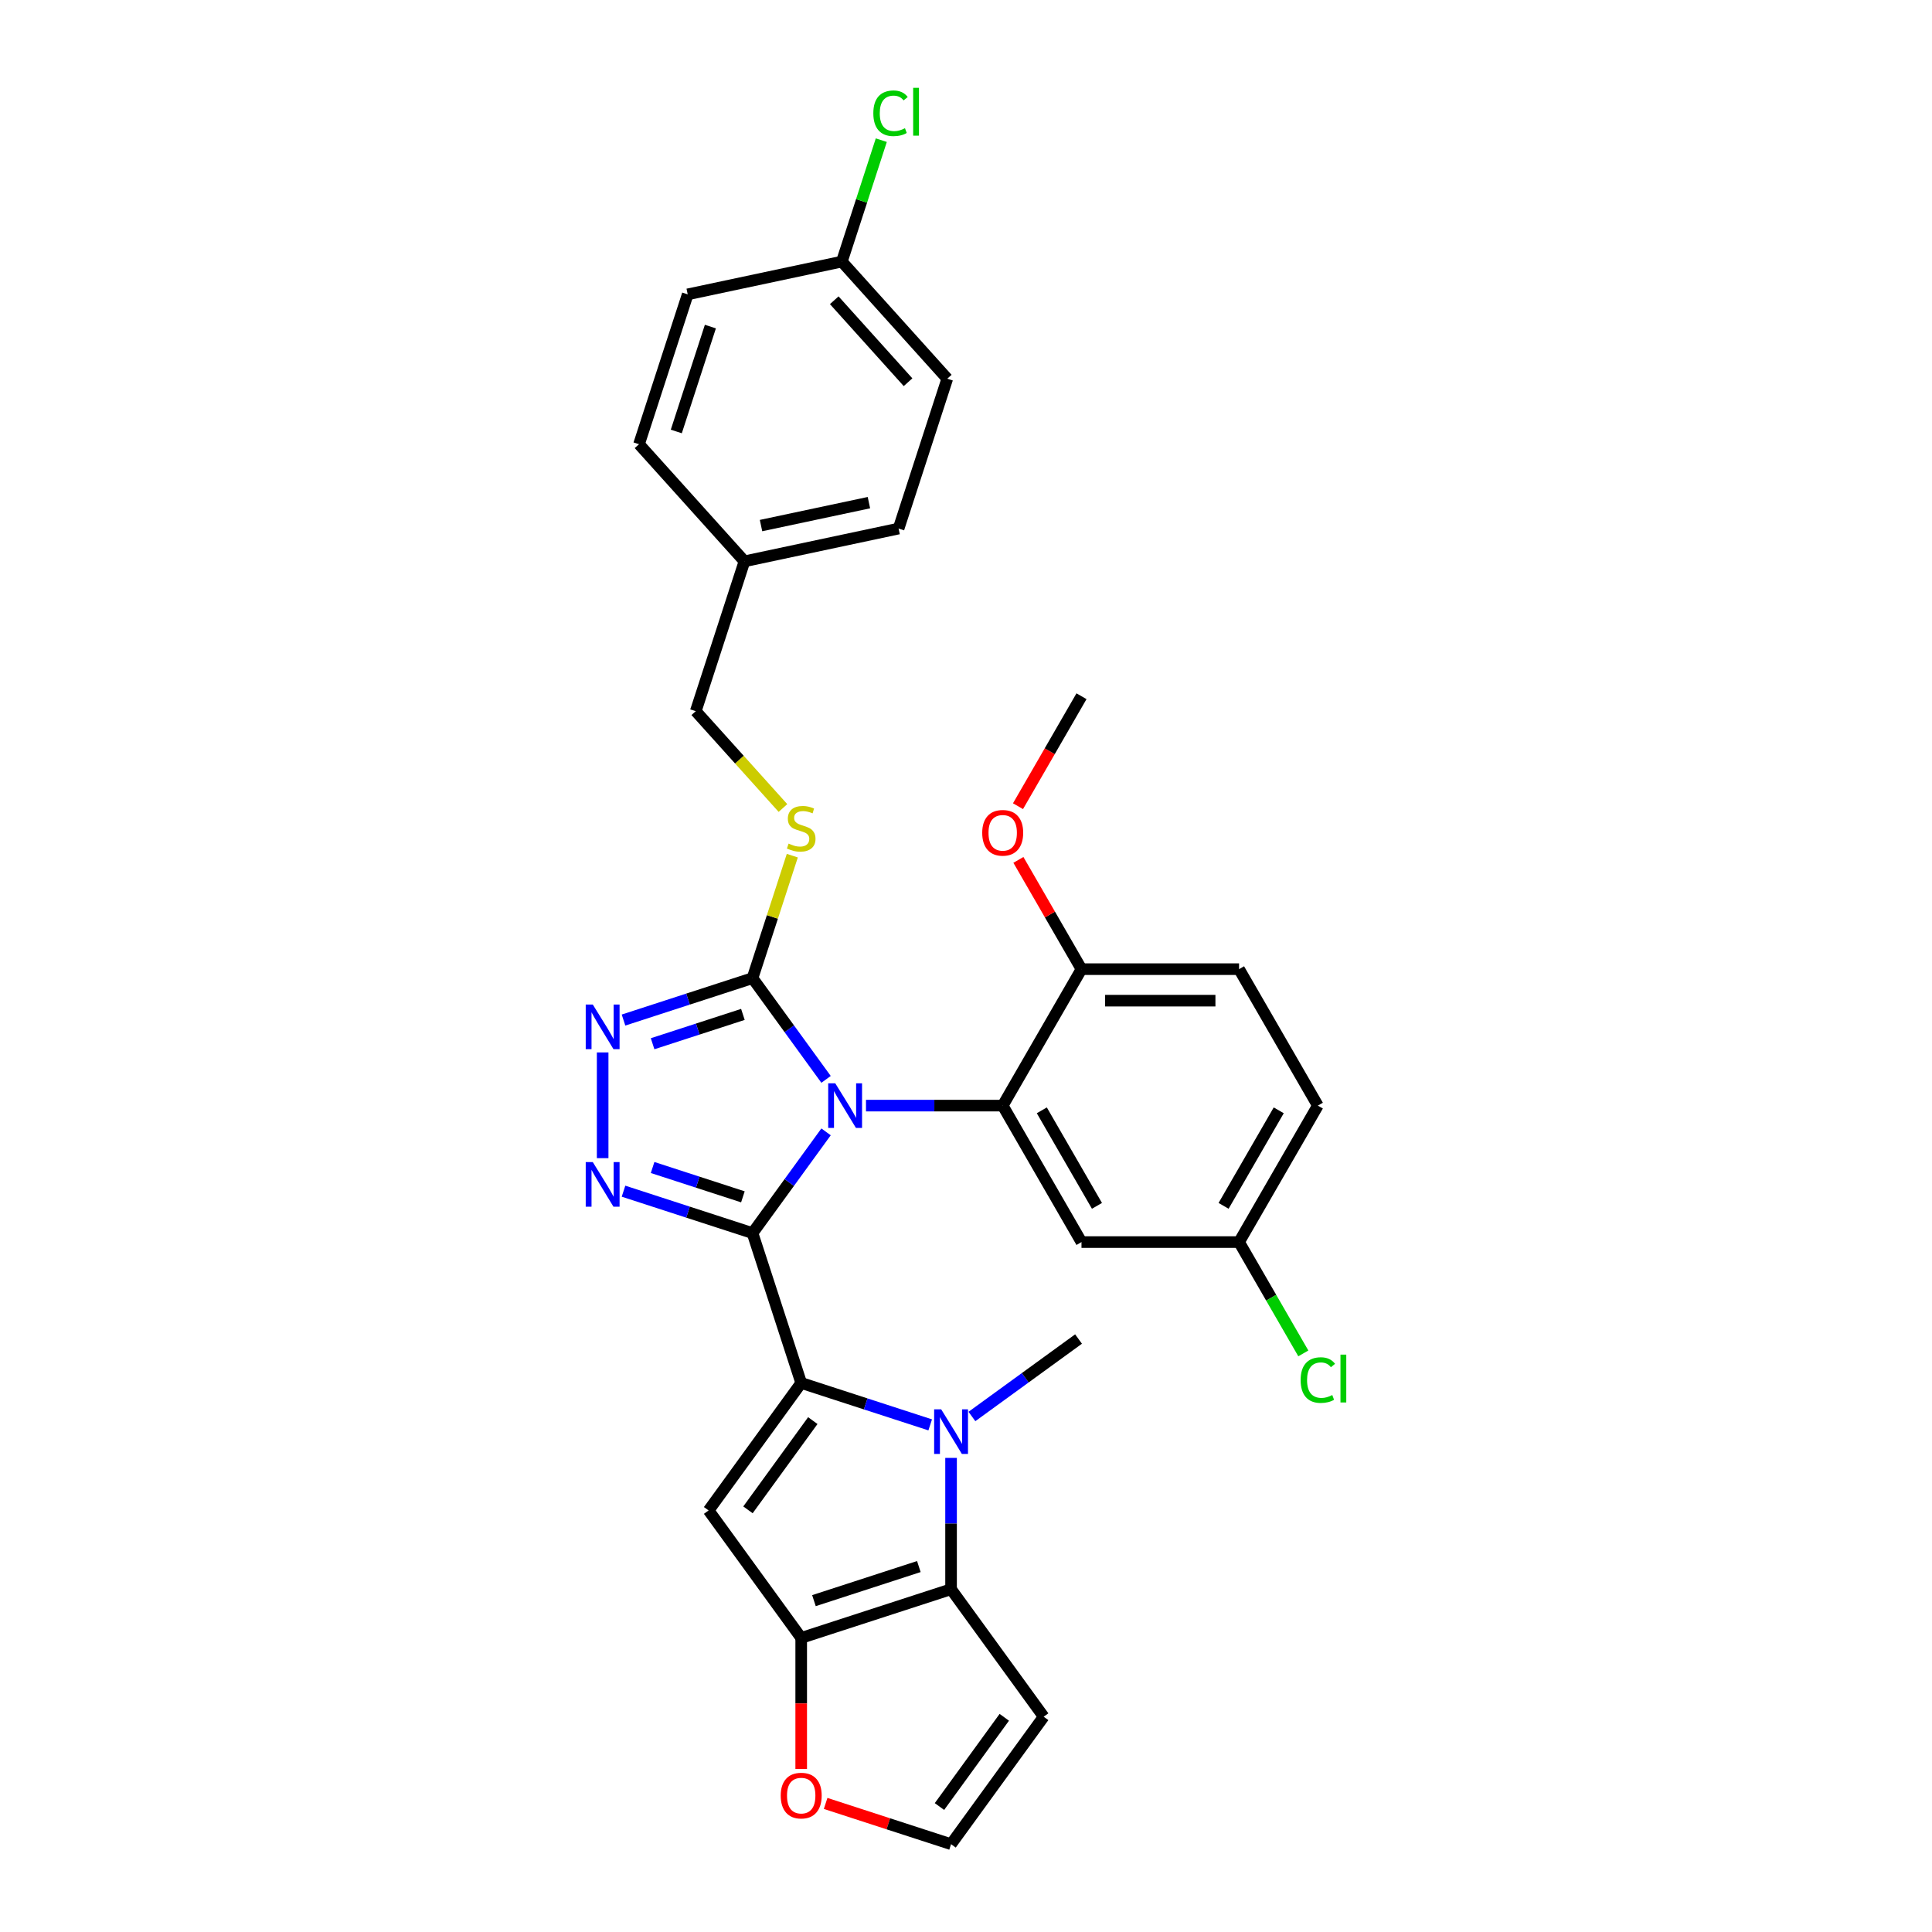 <?xml version='1.0' encoding='iso-8859-1'?>
<svg version='1.1' baseProfile='full'
              xmlns='http://www.w3.org/2000/svg'
                      xmlns:rdkit='http://www.rdkit.org/xml'
                      xmlns:xlink='http://www.w3.org/1999/xlink'
                  xml:space='preserve'
width='1000px' height='1000px' viewBox='0 0 1000 1000'>
<!-- END OF HEADER -->
<rect style='opacity:1.0;fill:#FFFFFF;stroke:none' width='1000' height='1000' x='0' y='0'> </rect>
<path class='bond-0' d='M 389.498,638.249 L 408.532,612.052' style='fill:none;fill-rule:evenodd;stroke:#000000;stroke-width:6px;stroke-linecap:butt;stroke-linejoin:miter;stroke-opacity:1' />
<path class='bond-0' d='M 408.532,612.052 L 427.565,585.854' style='fill:none;fill-rule:evenodd;stroke:#0000FF;stroke-width:6px;stroke-linecap:butt;stroke-linejoin:miter;stroke-opacity:1' />
<path class='bond-1' d='M 389.498,638.249 L 414.701,715.817' style='fill:none;fill-rule:evenodd;stroke:#000000;stroke-width:6px;stroke-linecap:butt;stroke-linejoin:miter;stroke-opacity:1' />
<path class='bond-3' d='M 389.498,638.249 L 356.114,627.402' style='fill:none;fill-rule:evenodd;stroke:#000000;stroke-width:6px;stroke-linecap:butt;stroke-linejoin:miter;stroke-opacity:1' />
<path class='bond-3' d='M 356.114,627.402 L 322.729,616.555' style='fill:none;fill-rule:evenodd;stroke:#0000FF;stroke-width:6px;stroke-linecap:butt;stroke-linejoin:miter;stroke-opacity:1' />
<path class='bond-3' d='M 384.523,619.482 L 361.154,611.889' style='fill:none;fill-rule:evenodd;stroke:#000000;stroke-width:6px;stroke-linecap:butt;stroke-linejoin:miter;stroke-opacity:1' />
<path class='bond-3' d='M 361.154,611.889 L 337.785,604.295' style='fill:none;fill-rule:evenodd;stroke:#0000FF;stroke-width:6px;stroke-linecap:butt;stroke-linejoin:miter;stroke-opacity:1' />
<path class='bond-4' d='M 427.565,558.679 L 408.532,532.481' style='fill:none;fill-rule:evenodd;stroke:#0000FF;stroke-width:6px;stroke-linecap:butt;stroke-linejoin:miter;stroke-opacity:1' />
<path class='bond-4' d='M 408.532,532.481 L 389.498,506.284' style='fill:none;fill-rule:evenodd;stroke:#000000;stroke-width:6px;stroke-linecap:butt;stroke-linejoin:miter;stroke-opacity:1' />
<path class='bond-7' d='M 448.236,572.266 L 483.616,572.266' style='fill:none;fill-rule:evenodd;stroke:#0000FF;stroke-width:6px;stroke-linecap:butt;stroke-linejoin:miter;stroke-opacity:1' />
<path class='bond-7' d='M 483.616,572.266 L 518.997,572.266' style='fill:none;fill-rule:evenodd;stroke:#000000;stroke-width:6px;stroke-linecap:butt;stroke-linejoin:miter;stroke-opacity:1' />
<path class='bond-2' d='M 414.701,715.817 L 448.086,726.664' style='fill:none;fill-rule:evenodd;stroke:#000000;stroke-width:6px;stroke-linecap:butt;stroke-linejoin:miter;stroke-opacity:1' />
<path class='bond-2' d='M 448.086,726.664 L 481.47,737.512' style='fill:none;fill-rule:evenodd;stroke:#0000FF;stroke-width:6px;stroke-linecap:butt;stroke-linejoin:miter;stroke-opacity:1' />
<path class='bond-5' d='M 414.701,715.817 L 366.762,781.8' style='fill:none;fill-rule:evenodd;stroke:#000000;stroke-width:6px;stroke-linecap:butt;stroke-linejoin:miter;stroke-opacity:1' />
<path class='bond-5' d='M 420.707,735.302 L 387.149,781.49' style='fill:none;fill-rule:evenodd;stroke:#000000;stroke-width:6px;stroke-linecap:butt;stroke-linejoin:miter;stroke-opacity:1' />
<path class='bond-6' d='M 492.269,754.608 L 492.269,788.594' style='fill:none;fill-rule:evenodd;stroke:#0000FF;stroke-width:6px;stroke-linecap:butt;stroke-linejoin:miter;stroke-opacity:1' />
<path class='bond-6' d='M 492.269,788.594 L 492.269,822.58' style='fill:none;fill-rule:evenodd;stroke:#000000;stroke-width:6px;stroke-linecap:butt;stroke-linejoin:miter;stroke-opacity:1' />
<path class='bond-18' d='M 503.067,733.175 L 530.66,713.128' style='fill:none;fill-rule:evenodd;stroke:#0000FF;stroke-width:6px;stroke-linecap:butt;stroke-linejoin:miter;stroke-opacity:1' />
<path class='bond-18' d='M 530.66,713.128 L 558.252,693.081' style='fill:none;fill-rule:evenodd;stroke:#000000;stroke-width:6px;stroke-linecap:butt;stroke-linejoin:miter;stroke-opacity:1' />
<path class='bond-8' d='M 311.931,599.458 L 311.931,544.735' style='fill:none;fill-rule:evenodd;stroke:#0000FF;stroke-width:6px;stroke-linecap:butt;stroke-linejoin:miter;stroke-opacity:1' />
<path class='bond-12' d='M 389.498,506.284 L 399.797,474.587' style='fill:none;fill-rule:evenodd;stroke:#000000;stroke-width:6px;stroke-linecap:butt;stroke-linejoin:miter;stroke-opacity:1' />
<path class='bond-12' d='M 399.797,474.587 L 410.096,442.891' style='fill:none;fill-rule:evenodd;stroke:#CCCC00;stroke-width:6px;stroke-linecap:butt;stroke-linejoin:miter;stroke-opacity:1' />
<path class='bond-31' d='M 389.498,506.284 L 356.114,517.131' style='fill:none;fill-rule:evenodd;stroke:#000000;stroke-width:6px;stroke-linecap:butt;stroke-linejoin:miter;stroke-opacity:1' />
<path class='bond-31' d='M 356.114,517.131 L 322.729,527.978' style='fill:none;fill-rule:evenodd;stroke:#0000FF;stroke-width:6px;stroke-linecap:butt;stroke-linejoin:miter;stroke-opacity:1' />
<path class='bond-31' d='M 384.523,525.051 L 361.154,532.644' style='fill:none;fill-rule:evenodd;stroke:#000000;stroke-width:6px;stroke-linecap:butt;stroke-linejoin:miter;stroke-opacity:1' />
<path class='bond-31' d='M 361.154,532.644 L 337.785,540.238' style='fill:none;fill-rule:evenodd;stroke:#0000FF;stroke-width:6px;stroke-linecap:butt;stroke-linejoin:miter;stroke-opacity:1' />
<path class='bond-9' d='M 366.762,781.8 L 414.701,847.783' style='fill:none;fill-rule:evenodd;stroke:#000000;stroke-width:6px;stroke-linecap:butt;stroke-linejoin:miter;stroke-opacity:1' />
<path class='bond-10' d='M 492.269,822.58 L 540.208,888.563' style='fill:none;fill-rule:evenodd;stroke:#000000;stroke-width:6px;stroke-linecap:butt;stroke-linejoin:miter;stroke-opacity:1' />
<path class='bond-32' d='M 492.269,822.58 L 414.701,847.783' style='fill:none;fill-rule:evenodd;stroke:#000000;stroke-width:6px;stroke-linecap:butt;stroke-linejoin:miter;stroke-opacity:1' />
<path class='bond-32' d='M 475.593,810.847 L 421.296,828.489' style='fill:none;fill-rule:evenodd;stroke:#000000;stroke-width:6px;stroke-linecap:butt;stroke-linejoin:miter;stroke-opacity:1' />
<path class='bond-11' d='M 518.997,572.266 L 559.777,642.899' style='fill:none;fill-rule:evenodd;stroke:#000000;stroke-width:6px;stroke-linecap:butt;stroke-linejoin:miter;stroke-opacity:1' />
<path class='bond-11' d='M 539.24,574.705 L 567.786,624.148' style='fill:none;fill-rule:evenodd;stroke:#000000;stroke-width:6px;stroke-linecap:butt;stroke-linejoin:miter;stroke-opacity:1' />
<path class='bond-14' d='M 518.997,572.266 L 559.777,501.634' style='fill:none;fill-rule:evenodd;stroke:#000000;stroke-width:6px;stroke-linecap:butt;stroke-linejoin:miter;stroke-opacity:1' />
<path class='bond-13' d='M 414.701,847.783 L 414.701,881.703' style='fill:none;fill-rule:evenodd;stroke:#000000;stroke-width:6px;stroke-linecap:butt;stroke-linejoin:miter;stroke-opacity:1' />
<path class='bond-13' d='M 414.701,881.703 L 414.701,915.624' style='fill:none;fill-rule:evenodd;stroke:#FF0000;stroke-width:6px;stroke-linecap:butt;stroke-linejoin:miter;stroke-opacity:1' />
<path class='bond-33' d='M 540.208,888.563 L 492.269,954.545' style='fill:none;fill-rule:evenodd;stroke:#000000;stroke-width:6px;stroke-linecap:butt;stroke-linejoin:miter;stroke-opacity:1' />
<path class='bond-33' d='M 519.821,888.872 L 486.263,935.06' style='fill:none;fill-rule:evenodd;stroke:#000000;stroke-width:6px;stroke-linecap:butt;stroke-linejoin:miter;stroke-opacity:1' />
<path class='bond-17' d='M 559.777,642.899 L 641.336,642.899' style='fill:none;fill-rule:evenodd;stroke:#000000;stroke-width:6px;stroke-linecap:butt;stroke-linejoin:miter;stroke-opacity:1' />
<path class='bond-19' d='M 405.257,418.227 L 382.692,393.166' style='fill:none;fill-rule:evenodd;stroke:#CCCC00;stroke-width:6px;stroke-linecap:butt;stroke-linejoin:miter;stroke-opacity:1' />
<path class='bond-19' d='M 382.692,393.166 L 360.127,368.106' style='fill:none;fill-rule:evenodd;stroke:#000000;stroke-width:6px;stroke-linecap:butt;stroke-linejoin:miter;stroke-opacity:1' />
<path class='bond-15' d='M 427.343,933.45 L 459.806,943.998' style='fill:none;fill-rule:evenodd;stroke:#FF0000;stroke-width:6px;stroke-linecap:butt;stroke-linejoin:miter;stroke-opacity:1' />
<path class='bond-15' d='M 459.806,943.998 L 492.269,954.545' style='fill:none;fill-rule:evenodd;stroke:#000000;stroke-width:6px;stroke-linecap:butt;stroke-linejoin:miter;stroke-opacity:1' />
<path class='bond-16' d='M 559.777,501.634 L 641.336,501.634' style='fill:none;fill-rule:evenodd;stroke:#000000;stroke-width:6px;stroke-linecap:butt;stroke-linejoin:miter;stroke-opacity:1' />
<path class='bond-16' d='M 572.01,517.946 L 629.102,517.946' style='fill:none;fill-rule:evenodd;stroke:#000000;stroke-width:6px;stroke-linecap:butt;stroke-linejoin:miter;stroke-opacity:1' />
<path class='bond-25' d='M 559.777,501.634 L 543.45,473.356' style='fill:none;fill-rule:evenodd;stroke:#000000;stroke-width:6px;stroke-linecap:butt;stroke-linejoin:miter;stroke-opacity:1' />
<path class='bond-25' d='M 543.45,473.356 L 527.124,445.079' style='fill:none;fill-rule:evenodd;stroke:#FF0000;stroke-width:6px;stroke-linecap:butt;stroke-linejoin:miter;stroke-opacity:1' />
<path class='bond-22' d='M 641.336,501.634 L 682.116,572.266' style='fill:none;fill-rule:evenodd;stroke:#000000;stroke-width:6px;stroke-linecap:butt;stroke-linejoin:miter;stroke-opacity:1' />
<path class='bond-23' d='M 641.336,642.899 L 657.968,671.707' style='fill:none;fill-rule:evenodd;stroke:#000000;stroke-width:6px;stroke-linecap:butt;stroke-linejoin:miter;stroke-opacity:1' />
<path class='bond-23' d='M 657.968,671.707 L 674.6,700.515' style='fill:none;fill-rule:evenodd;stroke:#00CC00;stroke-width:6px;stroke-linecap:butt;stroke-linejoin:miter;stroke-opacity:1' />
<path class='bond-34' d='M 641.336,642.899 L 682.116,572.266' style='fill:none;fill-rule:evenodd;stroke:#000000;stroke-width:6px;stroke-linecap:butt;stroke-linejoin:miter;stroke-opacity:1' />
<path class='bond-34' d='M 633.326,624.148 L 661.872,574.705' style='fill:none;fill-rule:evenodd;stroke:#000000;stroke-width:6px;stroke-linecap:butt;stroke-linejoin:miter;stroke-opacity:1' />
<path class='bond-21' d='M 360.127,368.106 L 385.331,290.538' style='fill:none;fill-rule:evenodd;stroke:#000000;stroke-width:6px;stroke-linecap:butt;stroke-linejoin:miter;stroke-opacity:1' />
<path class='bond-20' d='M 435.737,135.403 L 490.311,196.013' style='fill:none;fill-rule:evenodd;stroke:#000000;stroke-width:6px;stroke-linecap:butt;stroke-linejoin:miter;stroke-opacity:1' />
<path class='bond-20' d='M 431.801,155.409 L 470.003,197.836' style='fill:none;fill-rule:evenodd;stroke:#000000;stroke-width:6px;stroke-linecap:butt;stroke-linejoin:miter;stroke-opacity:1' />
<path class='bond-24' d='M 435.737,135.403 L 445.948,103.976' style='fill:none;fill-rule:evenodd;stroke:#000000;stroke-width:6px;stroke-linecap:butt;stroke-linejoin:miter;stroke-opacity:1' />
<path class='bond-24' d='M 445.948,103.976 L 456.16,72.549' style='fill:none;fill-rule:evenodd;stroke:#00CC00;stroke-width:6px;stroke-linecap:butt;stroke-linejoin:miter;stroke-opacity:1' />
<path class='bond-35' d='M 435.737,135.403 L 355.96,152.36' style='fill:none;fill-rule:evenodd;stroke:#000000;stroke-width:6px;stroke-linecap:butt;stroke-linejoin:miter;stroke-opacity:1' />
<path class='bond-28' d='M 385.331,290.538 L 330.757,229.928' style='fill:none;fill-rule:evenodd;stroke:#000000;stroke-width:6px;stroke-linecap:butt;stroke-linejoin:miter;stroke-opacity:1' />
<path class='bond-29' d='M 385.331,290.538 L 465.108,273.581' style='fill:none;fill-rule:evenodd;stroke:#000000;stroke-width:6px;stroke-linecap:butt;stroke-linejoin:miter;stroke-opacity:1' />
<path class='bond-29' d='M 393.906,272.039 L 449.75,260.169' style='fill:none;fill-rule:evenodd;stroke:#000000;stroke-width:6px;stroke-linecap:butt;stroke-linejoin:miter;stroke-opacity:1' />
<path class='bond-30' d='M 526.917,417.283 L 543.347,388.826' style='fill:none;fill-rule:evenodd;stroke:#FF0000;stroke-width:6px;stroke-linecap:butt;stroke-linejoin:miter;stroke-opacity:1' />
<path class='bond-30' d='M 543.347,388.826 L 559.777,360.369' style='fill:none;fill-rule:evenodd;stroke:#000000;stroke-width:6px;stroke-linecap:butt;stroke-linejoin:miter;stroke-opacity:1' />
<path class='bond-26' d='M 355.96,152.36 L 330.757,229.928' style='fill:none;fill-rule:evenodd;stroke:#000000;stroke-width:6px;stroke-linecap:butt;stroke-linejoin:miter;stroke-opacity:1' />
<path class='bond-26' d='M 367.693,169.036 L 350.051,223.333' style='fill:none;fill-rule:evenodd;stroke:#000000;stroke-width:6px;stroke-linecap:butt;stroke-linejoin:miter;stroke-opacity:1' />
<path class='bond-27' d='M 490.311,196.013 L 465.108,273.581' style='fill:none;fill-rule:evenodd;stroke:#000000;stroke-width:6px;stroke-linecap:butt;stroke-linejoin:miter;stroke-opacity:1' />
<path  class='atom-1' d='M 432.332 560.718
L 439.901 572.952
Q 440.651 574.159, 441.858 576.344
Q 443.065 578.53, 443.13 578.661
L 443.13 560.718
L 446.197 560.718
L 446.197 583.815
L 443.032 583.815
L 434.909 570.44
Q 433.963 568.874, 432.952 567.079
Q 431.973 565.285, 431.679 564.73
L 431.679 583.815
L 428.678 583.815
L 428.678 560.718
L 432.332 560.718
' fill='#0000FF'/>
<path  class='atom-3' d='M 487.163 729.471
L 494.732 741.705
Q 495.482 742.912, 496.689 745.098
Q 497.897 747.284, 497.962 747.414
L 497.962 729.471
L 501.028 729.471
L 501.028 752.569
L 497.864 752.569
L 489.741 739.193
Q 488.794 737.627, 487.783 735.833
Q 486.804 734.039, 486.511 733.484
L 486.511 752.569
L 483.509 752.569
L 483.509 729.471
L 487.163 729.471
' fill='#0000FF'/>
<path  class='atom-4' d='M 306.825 601.497
L 314.394 613.731
Q 315.144 614.938, 316.351 617.124
Q 317.558 619.31, 317.623 619.44
L 317.623 601.497
L 320.69 601.497
L 320.69 624.595
L 317.526 624.595
L 309.402 611.219
Q 308.456 609.653, 307.445 607.859
Q 306.466 606.065, 306.172 605.51
L 306.172 624.595
L 303.171 624.595
L 303.171 601.497
L 306.825 601.497
' fill='#0000FF'/>
<path  class='atom-9' d='M 306.825 519.938
L 314.394 532.172
Q 315.144 533.379, 316.351 535.565
Q 317.558 537.751, 317.623 537.881
L 317.623 519.938
L 320.69 519.938
L 320.69 543.036
L 317.526 543.036
L 309.402 529.66
Q 308.456 528.094, 307.445 526.3
Q 306.466 524.505, 306.172 523.951
L 306.172 543.036
L 303.171 543.036
L 303.171 519.938
L 306.825 519.938
' fill='#0000FF'/>
<path  class='atom-13' d='M 408.177 436.644
Q 408.438 436.741, 409.514 437.198
Q 410.591 437.655, 411.765 437.949
Q 412.972 438.21, 414.147 438.21
Q 416.333 438.21, 417.605 437.166
Q 418.877 436.089, 418.877 434.229
Q 418.877 432.957, 418.225 432.174
Q 417.605 431.391, 416.626 430.967
Q 415.647 430.543, 414.016 430.054
Q 411.961 429.434, 410.721 428.846
Q 409.514 428.259, 408.633 427.02
Q 407.785 425.78, 407.785 423.692
Q 407.785 420.788, 409.743 418.994
Q 411.733 417.2, 415.647 417.2
Q 418.323 417.2, 421.357 418.472
L 420.606 420.984
Q 417.833 419.842, 415.745 419.842
Q 413.494 419.842, 412.255 420.788
Q 411.015 421.702, 411.047 423.3
Q 411.047 424.54, 411.667 425.291
Q 412.32 426.041, 413.233 426.465
Q 414.179 426.889, 415.745 427.378
Q 417.833 428.031, 419.073 428.683
Q 420.313 429.336, 421.193 430.673
Q 422.107 431.978, 422.107 434.229
Q 422.107 437.427, 419.954 439.156
Q 417.833 440.852, 414.277 440.852
Q 412.222 440.852, 410.656 440.395
Q 409.123 439.971, 407.296 439.221
L 408.177 436.644
' fill='#CCCC00'/>
<path  class='atom-14' d='M 404.099 929.407
Q 404.099 923.861, 406.839 920.762
Q 409.579 917.663, 414.701 917.663
Q 419.823 917.663, 422.564 920.762
Q 425.304 923.861, 425.304 929.407
Q 425.304 935.019, 422.531 938.216
Q 419.758 941.38, 414.701 941.38
Q 409.612 941.38, 406.839 938.216
Q 404.099 935.051, 404.099 929.407
M 414.701 938.77
Q 418.225 938.77, 420.117 936.422
Q 422.042 934.04, 422.042 929.407
Q 422.042 924.873, 420.117 922.589
Q 418.225 920.273, 414.701 920.273
Q 411.178 920.273, 409.253 922.556
Q 407.361 924.84, 407.361 929.407
Q 407.361 934.073, 409.253 936.422
Q 411.178 938.77, 414.701 938.77
' fill='#FF0000'/>
<path  class='atom-24' d='M 673.209 714.331
Q 673.209 708.589, 675.885 705.588
Q 678.592 702.554, 683.714 702.554
Q 688.477 702.554, 691.022 705.914
L 688.869 707.676
Q 687.009 705.229, 683.714 705.229
Q 680.223 705.229, 678.364 707.578
Q 676.537 709.894, 676.537 714.331
Q 676.537 718.898, 678.429 721.247
Q 680.354 723.596, 684.073 723.596
Q 686.618 723.596, 689.586 722.063
L 690.5 724.509
Q 689.293 725.292, 687.466 725.749
Q 685.639 726.206, 683.616 726.206
Q 678.592 726.206, 675.885 723.139
Q 673.209 720.073, 673.209 714.331
' fill='#00CC00'/>
<path  class='atom-24' d='M 693.828 701.151
L 696.829 701.151
L 696.829 725.912
L 693.828 725.912
L 693.828 701.151
' fill='#00CC00'/>
<path  class='atom-25' d='M 452.034 58.635
Q 452.034 52.893, 454.709 49.891
Q 457.417 46.857, 462.539 46.857
Q 467.302 46.857, 469.847 50.218
L 467.694 51.979
Q 465.834 49.532, 462.539 49.532
Q 459.048 49.532, 457.189 51.881
Q 455.362 54.198, 455.362 58.635
Q 455.362 63.202, 457.254 65.551
Q 459.179 67.9, 462.898 67.9
Q 465.442 67.9, 468.411 66.366
L 469.325 68.813
Q 468.118 69.596, 466.291 70.053
Q 464.464 70.51, 462.441 70.51
Q 457.417 70.51, 454.709 67.443
Q 452.034 64.376, 452.034 58.635
' fill='#00CC00'/>
<path  class='atom-25' d='M 472.652 45.455
L 475.654 45.455
L 475.654 70.216
L 472.652 70.216
L 472.652 45.455
' fill='#00CC00'/>
<path  class='atom-26' d='M 508.394 431.067
Q 508.394 425.521, 511.135 422.421
Q 513.875 419.322, 518.997 419.322
Q 524.119 419.322, 526.859 422.421
Q 529.6 425.521, 529.6 431.067
Q 529.6 436.678, 526.827 439.875
Q 524.054 443.04, 518.997 443.04
Q 513.908 443.04, 511.135 439.875
Q 508.394 436.711, 508.394 431.067
M 518.997 440.43
Q 522.52 440.43, 524.412 438.081
Q 526.337 435.699, 526.337 431.067
Q 526.337 426.532, 524.412 424.248
Q 522.52 421.932, 518.997 421.932
Q 515.474 421.932, 513.549 424.216
Q 511.657 426.499, 511.657 431.067
Q 511.657 435.732, 513.549 438.081
Q 515.474 440.43, 518.997 440.43
' fill='#FF0000'/>
</svg>
